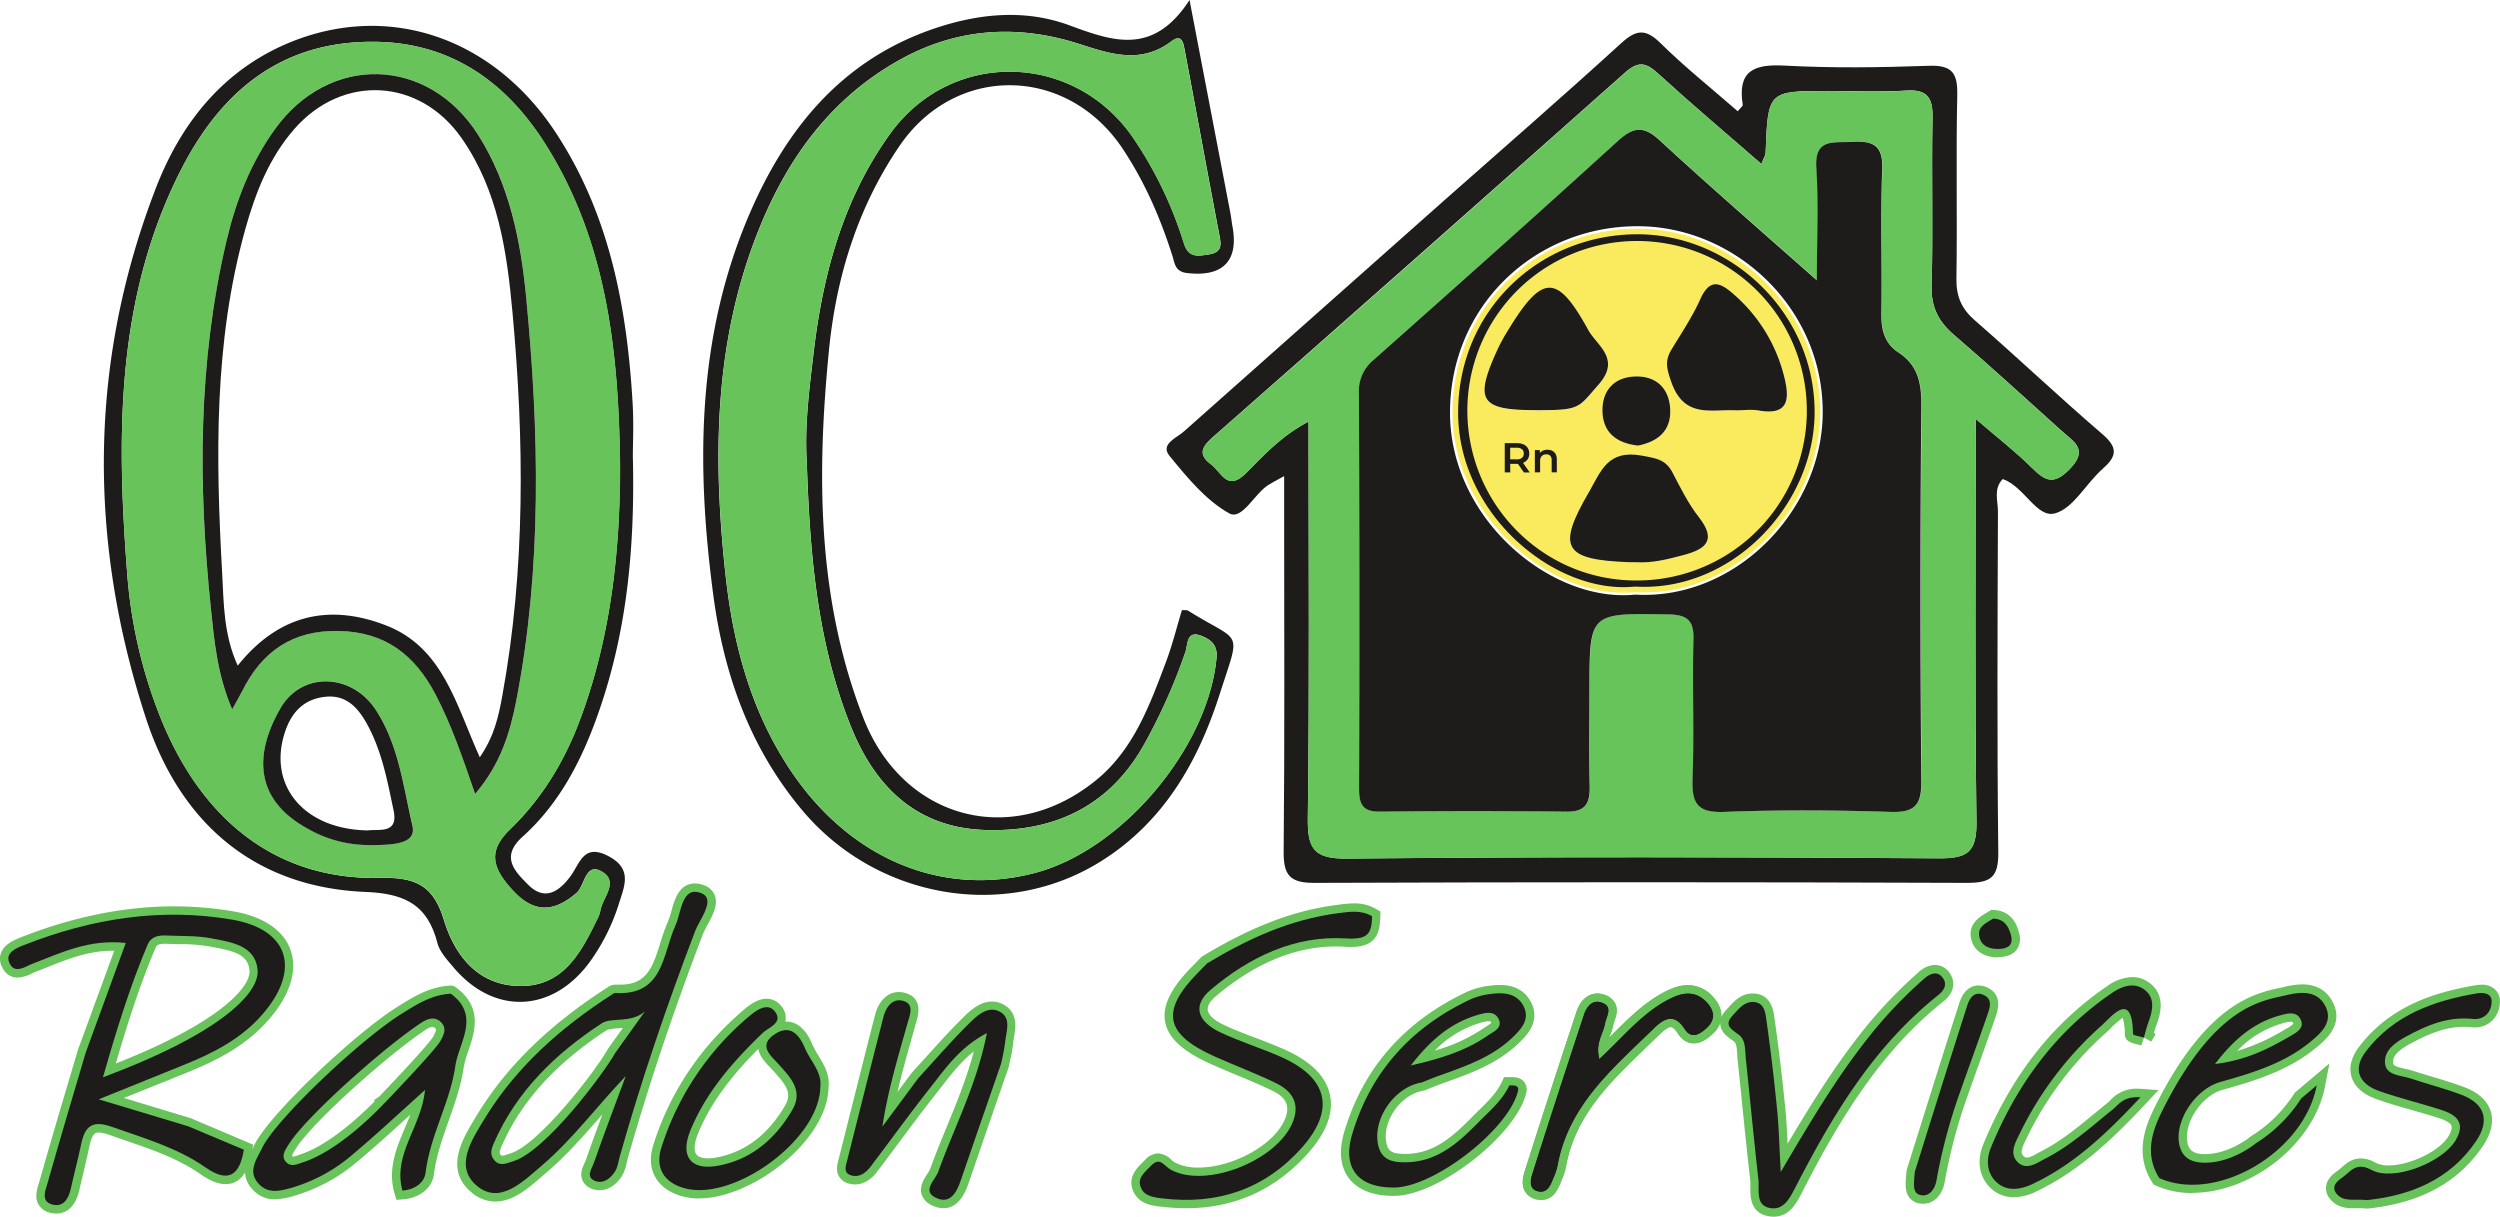 <?xml version="1.0" encoding="UTF-8"?>
<svg xmlns="http://www.w3.org/2000/svg" id="Layer_1" data-name="Layer 1" viewBox="0 0 897.66 436.87">
  <defs>
    <style>.cls-1{fill:#67c35a;}.cls-2{fill:none;}.cls-3,.cls-6{fill:#1d1c1a;}.cls-4{fill:#6ebf62;}.cls-5{fill:#67c45a;}.cls-6{stroke:#faeb5e;stroke-miterlimit:10;stroke-width:2px;}.cls-7{fill:#faeb5e;}</style>
  </defs>
  <path class="cls-1" d="M636.81,436.87a9.72,9.72,0,0,1-1.31-.09c-7.13-1-7.07-7.22-7-10.59,0-.89,0-1.73-.06-2.4-1.16-10.19-2.21-20.55-3.22-30.58-.44-4.3-.87-8.6-1.32-12.9-.06-.62-.1-1.25-.13-1.89-.14-2.35-.27-3.82-1.25-4.54l-.61-.44c-1.84-1.32-3.92-2.82-4.19-5.48a5,5,0,0,1,0-.67,10.4,10.4,0,0,1-3,4.22c-1.5,1.34-3.81,3.13-6.5,3.13-1.59,0-3.88-.62-5.75-3.58-.53-.84-1.57-2.26-2.52-2.26-1.33,0-3.44,2.07-4.14,2.75-1.56,1.53-3.13,3-4.71,4.56-13.12,12.61-25.52,24.52-28.8,42.92a22.31,22.31,0,0,1-1.33,4.16l-.34.86c-1,2.54-2.64,6.79-7.24,6.79a7.66,7.66,0,0,1-1.55-.17,6.16,6.16,0,0,1-4.23-2.88c-1.57-2.69-.52-6,0-7.59,6.32-20,12.9-40.07,18.51-57,1.33-4.05,4.13-6.46,7.49-6.46a7.18,7.18,0,0,1,2.21.35,6.59,6.59,0,0,1,4.14,3.17c1.14,2.26.35,4.59-.23,6.29a13,13,0,0,0-.47,1.58A21.08,21.08,0,0,1,578,372c-.09.22-.17.44-.25.65l1.23-1.22c5.69-5.71,11.07-11.09,18-14.89,3.51-1.92,6.4-2.81,9.1-2.81a12,12,0,0,1,9.19,4.44,9.53,9.53,0,0,1,2.78,7.13,9.5,9.5,0,0,1,1.87-2.78c.25-.26.49-.53.73-.8,1.9-2.11,4.49-5,8.59-5l.52,0c6.28.38,7.05,6.18,7.42,9l.07.53c1.44,10.25,2.69,20.73,3.82,32,.39,3.9.58,7.72.8,12.39,8.11-13.65,16.13-26.59,25.42-38.51a164.14,164.14,0,0,1,21.62-23.05,9.09,9.09,0,0,1,5.89-2.61,6.4,6.4,0,0,1,5.51,3.32c2,3.26,1.09,6.94-2.56,9.84-22.92,18.23-37.72,43.32-50.3,67.72l-.27.53C645.28,431.71,642.63,436.87,636.81,436.87Z"></path>
  <path class="cls-1" d="M723.09,429.87a11.92,11.92,0,0,1-8.74-3.69c-3.74-3.87-4.58-9.57-2.24-15.25,10.21-24.78,24.77-43.37,44.51-56.85a16.18,16.18,0,0,1,9-3.24,10.15,10.15,0,0,1,6.42,2.25c6,4.73,3.35,12,2.21,15.1-.32.88-.59,1.81-.86,2.77l.63.32L772.42,374l-2.07-1.17-.59-.19-.84,2.73c-.38-.11-.85-.22-1.33-.34-2.17-.52-4.62-1.1-4.66-3.73a17.73,17.73,0,0,0-.76-5.84,27.91,27.91,0,0,0-4,3.46c-.67.67-1.31,1.29-1.91,1.82a121.66,121.66,0,0,0-28.37,37.54l-.28.56c-2,4-2.18,5.28-.86,6.42a1.34,1.34,0,0,0,1,.38c1.06,0,2.62-.86,4-1.62.45-.26.9-.5,1.33-.72,7-3.58,12.93-8.5,19.24-13.7,1.48-1.22,3-2.44,4.45-3.64.32-.26.67-.59,1-.94a12.51,12.51,0,0,1,9.58-4.11c.45,0,.92,0,1.42.05l6.25.46L770.75,396c-13.24,14.18-25.11,25-40,32A18.29,18.29,0,0,1,723.09,429.87Z"></path>
  <path class="cls-1" d="M553.34,430.84a7.66,7.66,0,0,1-1.55-.17,6.16,6.16,0,0,1-4.23-2.88c-1.57-2.69-.52-6,0-7.59,6.32-20,12.9-40.07,18.51-57,1.34-4.05,4.13-6.46,7.49-6.46a7.18,7.18,0,0,1,2.21.35,6.59,6.59,0,0,1,4.14,3.17c1.14,2.26.35,4.59-.23,6.29a13,13,0,0,0-.47,1.58A21.08,21.08,0,0,1,578,372c-.09.22-.17.44-.25.65l1.23-1.22c5.69-5.71,11.07-11.09,18-14.89,3.51-1.92,6.4-2.81,9.1-2.81a12,12,0,0,1,9.19,4.44c4,4.45,3.72,9.42-.63,13.3-1.5,1.34-3.81,3.13-6.49,3.13h0c-1.59,0-3.88-.63-5.75-3.58-.53-.84-1.57-2.26-2.52-2.26-1.33,0-3.44,2.07-4.14,2.75-1.56,1.53-3.13,3-4.71,4.56-13.12,12.61-25.52,24.52-28.8,42.92a22.31,22.31,0,0,1-1.33,4.16l-.34.86C559.59,426.59,557.94,430.84,553.34,430.84Z"></path>
  <path class="cls-1" d="M425.87,433.83a74.43,74.43,0,0,1-8.82-.55l-.28,0c-3.19-.38-8-1-9.95-5.76s1.38-8.11,3.36-10.06q.46-.45.9-.9a6.57,6.57,0,0,1,4.77-2.41,7.16,7.16,0,0,1,4.73,2.27,7.35,7.35,0,0,0,1.31,1,17.92,17.92,0,0,0,8.44,1.81c12.48,0,27.25-8.25,31-17.29,2-4.75.63-7.83-4.46-10.3-4.22-2.05-8.67-3.91-13-5.7-3-1.25-6.11-2.55-9.14-3.91-10.07-4.52-15.27-9.32-16.36-15.09s2-12.08,9.66-19.89l3.48-3.56.33-.2c17.83-10.7,32.67-16.36,48.11-18.35l.61-.08a42.55,42.55,0,0,1,5.6-.49,15.28,15.28,0,0,1,8,2.05l1.53.9-.06,1.79c-.19,5.52-1.16,10.91-10.49,10.91-.68,0-1.44,0-2.26-.07-1.1-.07-2.21-.1-3.31-.1-14.47,0-28.91,6-42.91,17.77-1.5,1.26-3.24,3.15-3,5s2.25,3.69,5.45,5.23c3.83,1.84,7.95,3.4,11.93,4.9,3.43,1.3,7,2.64,10.4,4.19,9.28,4.16,14.69,9.6,16.09,16.16s-1.29,13.62-8,21.11C457.93,427.21,443.23,433.83,425.87,433.83Z"></path>
  <path class="cls-1" d="M177.84,431.43a13.24,13.24,0,0,1-8.62-3.35c-9.85-8.29-3-19.43,1.48-26.8l.66-1.08C181.83,383,197.14,368,218.17,354.52l.11-.07a4.43,4.43,0,0,1,2.51-.89H221c.51,0,1,0,1.5,0,9.46,0,11.69-5.62,14.54-14.8a69.41,69.41,0,0,1,2.73-7.72A27.3,27.3,0,0,0,241,327.4c1.18-4.3,2.79-10.18,8.55-10.18a9.27,9.27,0,0,1,3.23.64,6.24,6.24,0,0,1,3.88,3.66c1.27,3.41-.82,7.26-2.66,10.66a30.39,30.39,0,0,0-1.62,3.25c-10.84,28.41-19.66,54.78-27,80.61-.14.48-.25,1-.36,1.46a14.44,14.44,0,0,1-1.7,4.74c-2.08,3.27-5,5.14-8,5.14h0a7.37,7.37,0,0,1-2.08-.3,6.05,6.05,0,0,1-4.06-3.18c-1.09-2.4,0-4.8.76-6.39.17-.38.34-.74.43-1,1.9-5.48,3.92-11,5.93-16.39l-.13.15c-6.51,7.46-12.66,14.5-20,20.77l-1.7,1.47C189.66,426.7,184.21,431.43,177.84,431.43Zm45.82-62.34-1.61.12c-1.82.13-3.55.24-4.36.77-18.31,12-30.61,25.58-37.61,41.67-1,2.31-.61,2.71-.23,3.09.22.23.32.23.46.23a7.62,7.62,0,0,0,1.94-.49l1.06-.35c10-3,30.41-29.34,34.92-37.42l.08-.15Z"></path>
  <path class="cls-1" d="M849.6,433.94a23.38,23.38,0,0,0-2.56-.11h-1.75c-2.26,0-6,0-8.69-3.37a5.93,5.93,0,0,1-1.36-4.65c.4-2.6,2.49-4.3,4-5.36a17.35,17.35,0,0,0,1.55-1.25c1.65-1.45,3.7-3.25,6.9-3.25a11,11,0,0,1,5.23,1.51,10.06,10.06,0,0,0,4.71,1c7.8,0,18.49-5.24,21.58-10.57.94-1.61,1.29-2.92,1-3.69s-1.31-1.72-4.81-2.84c-3-.95-6.1-1.84-9.1-2.7-4.29-1.22-8.72-2.48-13-4-6.07-2.14-8.22-5.54-8.95-8s-.79-6.21,2.86-11c11.58-15.09,28.4-19.63,41.77-21.9a12.07,12.07,0,0,1,2-.18,6.73,6.73,0,0,1,5.06,1.86,5.77,5.77,0,0,1,1.59,4.3c-.12,5.31-3.91,9.17-9,9.17a11.17,11.17,0,0,1-1.14-.06,26.31,26.31,0,0,0-2.81-.15c-7.16,0-13.61,3-19.52,6.22-5.51,3-6,5.22-5.89,6.62.07,1,.63,1.41,4.16,2.19a28.19,28.19,0,0,1,2.81.71c2.24.73,4.56,1.42,6.8,2.09,3.95,1.18,8,2.39,12,3.91,6.19,2.37,8.45,5.95,9.27,8.53s1,6.89-2.77,12.48c-8.88,13.14-22.4,20.5-41.33,22.5l-.32,0Z"></path>
  <path class="cls-1" d="M338.76,433.82a9.12,9.12,0,0,1-3.53-.77,6.89,6.89,0,0,1-4.31-4.19c-.87-2.86.83-5.47,2.07-7.38a11.56,11.56,0,0,0,1-1.77c1.83-5.09,3.92-10.17,5.94-15.08,3.55-8.64,7.2-17.51,9.73-27.09-4.55,3.6-7.85,7.85-11.29,12.28l-1.79,2.29c-5,6.29-9.86,12.86-14.59,19.2q-3.46,4.65-6.95,9.28c-2.35,3.11-5,4.69-8,4.69a8.62,8.62,0,0,1-1.93-.23,5.78,5.78,0,0,1-3.82-2.58c-1.26-2.11-.65-4.43-.2-6.12l.15-.55q1.9-7.57,3.8-15.16c3-11.89,6.06-24.18,9.17-36.25,1.3-5.05,4.57-8.19,8.54-8.19a8.26,8.26,0,0,1,2.56.42c6.28,2,4.33,8.3,3.6,10.66l-.29,1c-.49,1.8-1,3.59-1.5,5.38-1.69,6-3.41,12.17-4.87,18.44l5.1-6.88.11-.13c1.78-1.93,3.54-3.88,5.3-5.82,4.3-4.77,8.75-9.7,13.44-14.29,1.77-1.74,5.47-5.36,9.95-5.36a8.77,8.77,0,0,1,4.85,1.49c4.52,2.94,3.67,7.93,3.1,11.23-.13.8-.26,1.55-.32,2.22a43.8,43.8,0,0,1-1,5.8c-.17.78-.35,1.56-.51,2.34l0,.2-4.09,11.81q-5.16,14.88-10.27,29.78C346.93,427.26,344.68,433.82,338.76,433.82Z"></path>
  <path class="cls-1" d="M251.06,430.34a23.07,23.07,0,0,1-6.79-1c-4.3-1.34-7.47-3.75-9.15-7s-1.86-7-.56-11.15c5.93-18.92,16.9-35.3,32.59-48.7,2-1.66,4.91-3.88,8.09-3.88a6.61,6.61,0,0,1,5.41,2.81,6.32,6.32,0,0,1,1.42,4.94c0,.16-.07.32-.11.47h.36c3.93,0,7.07,2.73,9.31,8.09a32.84,32.84,0,0,0,2.26,4.15c1.94,3.2,4.13,6.81,3.61,11.36-.41,19.28-27.53,39.86-46.44,39.86Zm21.22-53.72c-8.24,8.29-16.68,18.25-21.66,30.44-1.33,3.29-1.57,6-.63,7.36.83,1.24,2.74,1.5,4.19,1.5a16.61,16.61,0,0,0,3.06-.31c10.31-1.91,18.62-8.22,24.71-18.76,2.56-4.43.22-7.37-4.13-12.19l-.46-.5c-.3-.34-.62-.67-.95-1C274.74,381.39,272.72,379.27,272.28,376.62Z"></path>
  <path class="cls-1" d="M20.25,435.75a8.84,8.84,0,0,1-2.39-.34,6.36,6.36,0,0,1-4.08-3c-1.39-2.58-.49-5.46.18-7.57.1-.32.2-.63.28-.92,3.3-11.73,6.82-23.6,10.22-35.09,1.15-3.88,2.31-7.77,3.45-11.66l.11-.32,13-35.47h-.55c-8.68,0-16,2.89-23.72,6-1.23.49-2.47,1-3.71,1.45-.46.18-.94.41-1.44.65A12.71,12.71,0,0,1,6.28,351c-1.52,0-4.3-.57-5.8-4.37a6.12,6.12,0,0,1,0-4.77c1.32-3.06,5-4.49,7.14-5.35,18.67-7.35,37.12-11.07,54.84-11.07a126.84,126.84,0,0,1,21.26,1.79c10.76,1.83,18.08,6.75,20.6,13.84,2.64,7.42-.19,16.39-8,25.26C88,375.82,77.07,381.09,67.44,385L47,393.23l-2.59,1,24.1,7.29L90.89,411l-.37,2.33C89.26,421.19,86,425.18,81,425.18h0c-2.61,0-5.53-1.16-8.93-3.52-8.12-5.67-17.26-8.81-26.95-12.13-2-.68-3.95-1.36-5.91-2.06a11.92,11.92,0,0,0-3.74-.82c-1,0-2.35,0-3.38,5-.62,3-1.35,6-2,8.89-.54,2.22-1.09,4.51-1.59,6.76C26.78,434.65,22.6,435.75,20.25,435.75ZM59,338.89c-2.35,0-2.82.65-3.15,1.44-5.43,12.81-9.74,26.06-14.26,41.52,38.67-15.19,48.46-28,48-33.33-.49-5.68-5.24-7-13-8.43l-1.27-.24A63.56,63.56,0,0,0,64.4,339c-1.58,0-3.16-.06-4.73-.13Z"></path>
  <path class="cls-1" d="M141.59,428.32c-2.37-8.68.71-16,3.69-23.06.7-1.65,1.41-3.33,2.05-5l-.86.78c-6.1,5.53-11.86,10.76-17.87,15.81a62,62,0,0,1-23.12,12.57,25.68,25.68,0,0,1-6.77,1.21h0a10.48,10.48,0,0,1-8-3.51c-4.9-5.33-2.1-10.73-.25-14.3.28-.54.56-1.08.82-1.62,5.24-11,36.21-40.15,51.12-49.5l.38-.24c5.64-3.54,11.48-7.2,18.93-7.56l.87,0,1,.55.14.11c9.76,7.14,6.71,16.1,4.48,22.64a35.78,35.78,0,0,0-1.72,6.14c-.95,6.59-3.19,12.88-5.35,19s-4.48,12.59-5.29,19.13c-.63,5.05-5,8.64-11,9.15l-2.49.21Zm-36.5-13a8.28,8.28,0,0,0,2.07-.57c.3-.11.6-.22.89-.31,10.69-3.53,22.55-15,26.47-19l-.21-.48,1.83-1.21c6.29-6.52,18.16-19.23,19.39-21.52s1.13-2.57.8-2.94c-.51-.58-.85-.58-1-.58a4.54,4.54,0,0,0-2.33.95c-13.3,8.69-41.21,33.63-46.82,42.85l-.31.51a7.7,7.7,0,0,0-1,2l.09.11a.58.58,0,0,0,.11.1h.09Z"></path>
  <path class="cls-1" d="M500.28,429.39c-9.3,0-13.86-3.49-16-6.41s-4.13-8-1.63-16.49c6.79-23,21.72-39.95,44.39-50.5a28.42,28.42,0,0,1,8.7-2.15,23.15,23.15,0,0,1,2.79-.17c5.35,0,9.13,2.11,11.24,6.26,3.52,6.95-1.84,12.13-4.42,14.61-7.71,7.44-17.41,10.9-26.79,14.24l-.64.23c-1.43.51-2.83,1.08-4.31,1.67l-2.28.91-.32.05c-3.86.63-7.74,3.32-10.39,7.2-2.53,3.71-3.58,8.05-2.81,11.6.64,3,2.12,3.86,6.6,3.89h.16c10.13,0,17-6.11,24.24-13.49.74-.76,1.5-1.5,2.26-2.24,3.27-3.2,6.35-6.23,8.19-10.13l.8-1.71,2.62,0c1,0,3.21,0,4.6,1.75a4.39,4.39,0,0,1,.74,3.89c-3.52,15-31.33,36.81-47.23,37Zm34.15-62.71a10.83,10.83,0,0,0-2.75.54,37.88,37.88,0,0,0-16.51,10,59.32,59.32,0,0,0,17.48-8c.34-.23.71-.47,1.1-.71a10.18,10.18,0,0,0,1.72-1.24,1.78,1.78,0,0,0-.1-.23C535.23,366.85,535.14,366.68,534.43,366.68Z"></path>
  <path class="cls-1" d="M690.56,432.2l-.66,0a6,6,0,0,1-4.2-2.05c-1.83-2.21-1.54-5.26-1.21-8.79l.11-1.22,4.21-13.42c4.75-15.13,9.65-30.78,14.71-46.58,1.76-5.48,5.08-6.3,6.9-6.3a7.45,7.45,0,0,1,3.13.74c5.7,2.65,3.76,8.32,2.93,10.74-1.86,5.43-3.81,10.87-5.7,16.13-1.46,4.06-2.92,8.13-4.35,12.21a190,190,0,0,0-8.14,30.69c-.81,4.71-3.92,7.88-7.73,7.88Z"></path>
  <path class="cls-1" d="M787.18,428.37a31.78,31.78,0,0,1-13.09-2.67l-.83-.37-.48-.77c-6.2-9.84-2.83-19.49.79-26.79,18.47-37.18,35.58-40.94,44.77-43,.61-.13,1.18-.25,1.71-.38a29.1,29.1,0,0,1,6.63-.93c6.48,0,9.59,3.59,11.05,6.61,3.87,7.92-2.72,13.35-6.25,16.26-10.25,8.44-23.13,12.08-33.47,15-7.22,2-13.62,11.3-12.67,18.35.37,2.73,1.5,4.58,5.83,4.72h.59c8.13,0,15.28-5.46,16.12-6.12l.14-.15.32-.2a49.53,49.53,0,0,0,15.45-15.27l.24-.36,12.38-10.46-1.6,8.33c-3.91,20.32-26.17,38.14-47.63,38.14Zm35.33-61.51a13.57,13.57,0,0,0-3.37.71,35.56,35.56,0,0,0-15.85,9.8,73,73,0,0,0,17.09-7.69l.55-.32a9.45,9.45,0,0,0,2.55-1.79.14.14,0,0,0,0-.06C823.24,366.93,823.14,366.86,822.51,366.86Z"></path>
  <path class="cls-1" d="M717.33,343.75c-5.17,0-8.76-2.56-9.61-6.85-1-5.23,3.09-7.65,5.3-9,.36-.21.72-.41,1.05-.63l.8-.52,1,0c7,.31,8.56,6.2,9.08,8.14a6.76,6.76,0,0,1-.82,6.06c-1.27,1.71-3.38,2.62-6.26,2.71Z"></path>
  <path class="cls-2" d="M44.61,338.54a7.32,7.32,0,0,1,.33.69l.23-.64Z"></path>
  <path class="cls-2" d="M37.66,395.36a4.18,4.18,0,0,1-.09-.71,4.68,4.68,0,0,1,.07-.86l-2.21.89Z"></path>
  <path class="cls-2" d="M354.13,371.08l.11.11a1.62,1.62,0,0,0,0-.19Z"></path>
  <path class="cls-2" d="M329.73,387.1l-.43-.06c0,.2,0,.38.05.56Z"></path>
  <polygon class="cls-2" points="161.84 356.88 161.84 356.87 161.84 356.87 161.84 356.88"></polygon>
  <path class="cls-2" d="M152.05,391.92a1.66,1.66,0,0,1,.27.13l.2.14c0-.27.08-.52.1-.79Z"></path>
  <path class="cls-2" d="M510.49,388.68h0l.73.06c0-.12,0-.24,0-.35l-.72.29Z"></path>
  <path class="cls-2" d="M30.77,377.85l0,.13.05-.14Z"></path>
  <path class="cls-2" d="M826.29,394.37l.15-.12-.34,0,.19.16Z"></path>
  <path class="cls-3" d="M419.93,163.69c6.29,7.69,13,15.92,21.42,20.63,4.6,2.59,8.95-6.88,14-10.15,1.2-.77,2.49-1.4,5.74-3.22v14.73c0,40,.22,80.07-.18,120.1-.08,8.52,2.31,11.26,11,11.23q117.21-.45,234.43,0c8.44,0,11.27-2,11.17-10.9-.47-40.79-.27-81.6-.12-122.4,0-3.86-1.68-8.3,1.75-11.71,7.79,2.8,12.13,14,18.63,12.36,6.69-1.73,11.28-10.83,17.31-16.11,5.4-4.74,5.13-7.81-.36-12.52-15.47-13.29-30.29-27.33-45.66-40.73-4.79-4.17-6.68-8.62-6.58-15,.34-21.93-.18-43.88.3-65.81.17-7.83-1.74-10.88-10.14-10.57-17.3.62-34.68.87-51.95-.07-11.1-.6-16.85,2-14.93,14.08.08.48-.83,1.1-1.81,2.31-9.46-8.25-19.06-15.91-27.77-24.49-5.38-5.3-8.73-4.79-14.07.06-21,19.17-42.54,37.86-63.87,56.73Q471.58,113.59,425,155C422.57,157.2,416.46,159.45,419.93,163.69Zm15.58-6.76q74.1-65.21,147.87-130.77c5.12-4.57,7.8-3.58,12.19.43,11.84,10.82,24.11,21.16,36.88,32.28.84-2.18,1.48-3.11,1.52-4.06.83-22.15.82-22.15,22.68-22.15,9.23,0,18.5.47,27.7-.14,7.9-.53,9.71,2.73,9.56,10-.41,20,.24,40-.34,60-.22,7.78,2.46,12.94,8.12,17.8,13.13,11.28,25.89,23,38.77,34.57,4.18,3.75,9.53,6.46,2.72,13.5-5.81,6-8.89,4.25-13.66-.49-5.65-5.62-12-10.52-20.1-17.49,0,49.91-.36,97.23.26,144.54.15,10.78-3,13.3-13.43,13.23-70.83-.46-141.66-.6-212.47.1-12.33.12-14.33-3.74-14.19-14.86.61-46.92.26-93.86.26-142.06-9.42,4.91-15.91,11.88-22.42,18.48-6.76,6.85-8.86-.33-12.58-3.1C430,163.16,431.58,160.39,435.51,156.93Z"></path>
  <path class="cls-3" d="M438,249.09c7.62-23.77,7.94-17.74-11.35-29.79-.57-.35-1.47-.16-2.26-.23-1.9,6.24-3.46,12.6-5.75,18.67C412.8,253.24,407,269.13,393.73,280c-30.21,24.78-69.54,14.29-83.74-22.23-16.62-42.71-16.74-87.25-12.35-131.9,2.58-26.25,10.23-51.28,25.3-73.41C343.05,22.9,383,23.49,403,53.23c8,12,13.61,24.93,17.94,38.54.91,2.86.95,5.76,5.3,6.27,12.79,1.49,18.62-4.3,16.28-16.81-.28-1.51-.41-3-.7-4.56C437.16,52.32,432.48,28,427.12,0,414,20.25,399.35,14.74,383.74,9c-16.48-6-33.52-4-49.8,1.78-32.38,11.52-52.06,36.13-65,66.45-18.7,43.79-19,89.64-12.88,136,3.78,28.77,13.14,55.28,32.07,77.79,26.58,31.6,72.26,39.62,106.52,18.65C417.58,295.6,430.08,273.84,438,249.09ZM371.6,313.44c-33.4,8.75-66.35-5-87.61-36.62-14.3-21.29-20.74-45.26-23.49-70.43-4.7-42.91-4.14-85.37,12.79-126C283.43,56,298.56,35.49,322,22.08c20.9-12,43-13.57,65.68-6.25,11.18,3.61,22,7.21,32.84-.93,4-3.06,4.44.81,4.91,3.27,4.15,21.9,8.14,43.84,12.32,65.74.71,3.73,1.45,6.65-3.83,7.47-4.2.66-7.22,1.13-8.85-4.12a141,141,0,0,0-17.89-37.32c-21.11-31.37-65.55-32.5-87.58-1.88-16.89,23.46-24.14,50.51-27.46,78.68-1.53,13-3.25,26-2.44,39.17,1.08,32.36,3.59,64.45,15.86,95,8.82,22,23.93,36.28,48.08,37.1s44.26-8,56.93-30.27a204.47,204.47,0,0,0,15.07-33.62c.95-2.7.24-8.1,6-5.72,3.23,1.34,5.61,3.25,5.18,7.81C433.77,268.49,402.91,305.23,371.6,313.44Z"></path>
  <path class="cls-3" d="M131.22,320.26c14.46.6,22.28,4.77,25.85,18.36.83,3.16,3.47,6,5.67,8.61,14.48,17.29,35.38,16.52,48.83-1.56a72.84,72.84,0,0,0,10.77-21.55c2-6.27,4.64-12.17-3.8-16.67-9-4.78-10.26,2.49-13.69,7.16-4.09,5.55-9.29,9.07-15.27,3-4.75-4.79-10-9.93-1.92-17.2,13.79-12.41,21.81-28.63,27.72-45.93,9.68-28.36,12.65-57.66,11.85-90.75,0-4,.35-11.34-.06-18.63-2-34.53-8.24-68-27.63-97.49-22.66-34.51-60.64-47.14-96.36-32C79.8,25.56,65,44.37,56.12,67.14c-24.43,63-24.48,127.2-3.7,190.8C64.47,294.81,90.74,318.59,131.22,320.26Zm-66.37-259C79.06,33.19,100.49,15,133.54,15c27.49-.05,47.6,13.8,61.89,36.18,22.63,35.46,26.69,75.51,27.19,116.27,0,31-3.42,61.42-14.26,90.65-5.55,14.95-13.57,28.42-25.15,39.61-7.76,7.5-7.26,13.65,1.67,22.8,7.19,7.37,14.25,6.94,22.15.08,3-2.64,3.1-11.05,9-7.65,6.47,3.71.16,9.45-.54,14.3a11.53,11.53,0,0,1-1.26,3.21c-5.66,11.71-12,23.49-27,23.6-15.28.11-23.84-10.61-27.85-23.69-3.81-12.44-10.11-15.42-23-15.13C100.13,316,73,295.41,57.87,258.26a174.18,174.18,0,0,1-12.22-52.6C41.83,156.22,41.61,107.06,64.85,61.23Z"></path>
  <path class="cls-3" d="M612.67,369.27c-2.53,2.27-5.39,3.85-7.72.19-3.92-6.19-7.92-3.35-11.29,0-14.5,14.19-30.49,27.41-34.37,49.09a23.31,23.31,0,0,1-1.47,4.36c-1,2.54-2.12,5.58-5.4,4.88-3.72-.8-2.73-4.4-2-6.64,6-19,12.23-38,18.49-57,.89-2.67,2.9-5.17,6-4.2,4.58,1.44,1.9,4.83,1.4,7.66-.66,3.7-3.54,6.92-2,12.71,8.48-7.82,15-16.05,24.25-21.08,5.11-2.79,10.12-4,14.61,1C615.78,363.26,615.91,366.38,612.67,369.27Zm83.24-11.93c-23.1,18.37-37.84,43-51.09,68.69-2,3.77-4.08,8.44-8.91,7.78-5.8-.79-4.09-6.5-4.53-10.36-1.65-14.47-3-29-4.53-43.45-.31-3,.07-6.58-2.6-8.54s-5.33-3.38-2.1-6.85c2.07-2.23,4.1-5,7.46-4.84,4.07.25,4.31,4.1,4.7,6.92q2.24,15.92,3.8,31.92c.63,6.3.76,12.65,1.29,22.22,10.6-18,19.54-33,30.29-46.79a160.75,160.75,0,0,1,21.22-22.64c2.13-1.86,4.94-3.07,6.89.05C699.17,353.63,698,355.68,695.91,357.34Z"></path>
  <polygon class="cls-4" points="703 356.63 703 356.63 703 356.63 703 356.63"></polygon>
  <path class="cls-3" d="M729.48,425.28c-4.11,1.9-9.18,2.73-13-1.19-3.31-3.42-3.2-8.2-1.62-12,9.27-22.5,23.09-41.63,43.42-55.51,3.57-2.44,8-4.11,11.85-1.11s2.77,7.55,1.25,11.7c-.65,1.76-1.08,3.59-1.61,5.39h0l0,0v0c-1.35-.42-3.87-.82-3.87-1.26-.28-16.11-7.64-6.28-11.64-2.76A124.54,124.54,0,0,0,725.22,407c-1.68,3.4-4,7.48-.41,10.58,3.06,2.63,6.68-.06,9.61-1.57,9-4.6,16.41-11.39,24.2-17.66,2.23-1.8,3.82-4.8,9.94-4.35C756.16,407.27,744.46,418.31,729.48,425.28Z"></path>
  <path class="cls-5" d="M434.85,166.78c3.72,2.77,5.82,9.95,12.58,3.1,6.51-6.6,13-13.57,22.42-18.48,0,48.2.35,95.14-.26,142.06-.14,11.12,1.86,15,14.19,14.86,70.81-.7,141.64-.56,212.47-.1,10.44.07,13.58-2.45,13.43-13.23-.62-47.31-.26-94.63-.26-144.54,8.09,7,14.45,11.87,20.1,17.49,4.77,4.74,7.85,6.49,13.66.49,6.81-7,1.46-9.75-2.72-13.5-12.88-11.58-25.64-23.29-38.77-34.57-5.66-4.86-8.34-10-8.12-17.8.58-20-.07-40,.34-60,.15-7.28-1.66-10.54-9.56-10-9.2.61-18.47.14-27.7.14-21.86,0-21.85,0-22.68,22.15,0,.95-.68,1.88-1.52,4.06-12.77-11.12-25-21.46-36.88-32.28-4.39-4-7.07-5-12.19-.43q-73.65,65.7-147.87,130.77C431.58,160.39,430,163.16,434.85,166.78Zm58.49-37.65C522.67,103.08,552,77,581,50.58c5.57-5.07,9.22-5.55,15-.24,17.79,16.41,36.11,32.25,56.45,50.29,0-15.17.62-27.79-.19-40.32-.69-10.77,6.06-9,12.54-9.4,7.18-.41,11.46.64,11.11,9.66-.66,17.29,0,34.62-.3,51.93-.09,5.85,1.07,10.71,6.1,14,6.92,4.5,8.3,10.84,8.24,18.78q-.49,67.51,0,135c.07,8.47-2.05,11.48-10.9,11.21-20-.62-40-.73-60,0-9.66.37-11.53-3.32-11.23-11.94.6-16.53-.1-33.09.31-49.63.18-6.92-1.85-9.22-9-9.35-28.33-.51-28.33-.77-28.33,27,0,11.54-.19,23.09.08,34.63.14,6-1.34,9.28-8.28,9.19q-33.48-.44-66.95,0c-6.4.08-7.59-2.72-7.57-8.35q.23-71,0-142A14.53,14.53,0,0,1,493.34,129.13Z"></path>
  <path class="cls-1" d="M431.6,228.42c-5.76-2.38-5.05,3-6,5.72a204.47,204.47,0,0,1-15.07,33.62c-12.67,22.29-32.76,31.09-56.93,30.27s-39.26-15.12-48.08-37.1c-12.27-30.57-14.78-62.66-15.86-95-.81-13.17.91-26.22,2.44-39.17,3.32-28.17,10.57-55.22,27.46-78.68,22-30.62,66.47-29.49,87.58,1.88A141,141,0,0,1,425,87.26c1.63,5.25,4.65,4.78,8.85,4.12,5.28-.82,4.54-3.74,3.83-7.47-4.18-21.9-8.17-43.84-12.32-65.74-.47-2.46-.86-6.33-4.91-3.27-10.8,8.14-21.66,4.54-32.84.93C364.93,8.51,342.86,10.1,322,22.08c-23.4,13.41-38.53,34-48.67,58.31-16.93,40.63-17.49,83.09-12.79,126,2.75,25.17,9.19,49.14,23.49,70.43,21.26,31.66,54.21,45.37,87.61,36.62,31.31-8.21,62.17-44.95,65.18-77.21C437.21,231.67,434.83,229.76,431.6,228.42Z"></path>
  <path class="cls-1" d="M136.46,315.19c12.85-.29,19.15,2.69,23,15.13,4,13.08,12.57,23.8,27.85,23.69,14.95-.11,21.32-11.89,27-23.6a11.53,11.53,0,0,0,1.26-3.21c.7-4.85,7-10.59.54-14.3-5.92-3.4-6,5-9,7.65-7.9,6.86-15,7.29-22.15-.08-8.93-9.15-9.43-15.3-1.67-22.8,11.58-11.19,19.6-24.66,25.15-39.61,10.84-29.23,14.25-59.66,14.26-90.65-.5-40.76-4.56-80.81-27.19-116.27C181.14,28.76,161,14.91,133.54,15c-33,0-54.48,18.23-68.69,46.27-23.24,45.83-23,95-19.2,144.43a174.18,174.18,0,0,0,12.22,52.6C73,295.41,100.13,316,136.46,315.19Zm-3.31-11.81a44.22,44.22,0,0,1-23-6.06c-20.06-11.18-18-28.26-9.36-43.17,7.68-13.22,25.62-12.46,34.22.81,8.11,12.49,9.78,27.25,13.07,41.33C149.32,301.66,144.94,303.51,133.15,303.38ZM81.34,86.45c3.37-14.33,8.66-27.91,17.31-40,19.56-27.26,55.11-26.34,73.11,2.08C183,66.23,187,86.43,188.92,106.69c4.66,48.35,5.77,96.77-3.53,144.81-2.25,11.6-5.67,23-14.8,33.57-4.6-13.32-8.53-25-14.29-35.88-7.38-14-18-22.29-34.6-22.63S94,233.92,86.87,248.32c-.83,1.67-1.79,3.27-3.51,6.39-5.38-12.56-6.43-24.56-7.65-36.38C71.12,174.11,71.07,130,81.34,86.45Z"></path>
  <path class="cls-3" d="M598.45,359.21c-9.22,5-15.77,13.26-24.25,21.08-1.5-5.79,1.38-9,2-12.71.5-2.83,3.18-6.22-1.4-7.66-3.05-1-5.06,1.53-6,4.2-6.26,19-12.48,37.94-18.49,57-.71,2.24-1.7,5.84,2,6.64,3.28.7,4.41-2.34,5.4-4.88a23.31,23.31,0,0,0,1.47-4.36c3.88-21.68,19.87-34.9,34.37-49.09,3.37-3.3,7.37-6.14,11.29,0,2.33,3.66,5.19,2.08,7.72-.19,3.24-2.89,3.11-6,.39-9.06C608.57,355.16,603.56,356.42,598.45,359.21Z"></path>
  <path class="cls-3" d="M436,379.28c7.36,3.31,14.94,6.13,22.19,9.65,5.81,2.82,8.75,7.33,5.93,14.14-5.65,13.63-30.85,23.75-43.62,17-2.55-1.35-3.92-4.95-7.23-1.47-2.09,2.21-5.06,4.27-3.64,7.78,1.31,3.26,4.82,3.57,7.8,3.93,19.68,2.38,36.66-3.27,49.93-18.13,12.17-13.64,9.54-25.06-7.11-32.54-7.35-3.3-15.15-5.63-22.4-9.12s-10.29-9.12-3.07-15.2c13.88-11.69,30.09-19.5,48.34-18.37,8.17.51,9.34-1.68,9.56-7.95h0c-3.93-2.32-8.05-1.64-12.31-1.09-17.11,2.22-32.36,9.2-46.94,18l-.3.3-2.92,3C416.64,362.94,418.22,371.31,436,379.28Z"></path>
  <path class="cls-3" d="M251.7,320.67c-6.94-2.62-7,6.91-9.18,11.65-4.69,10.46-4.22,25.27-21.69,24.24-.34,0-.71.28-1,.49-18.33,11.78-34.47,26-45.87,44.71-4.45,7.33-11,17.06-2.77,24s16.56-1.47,23.07-7c11.16-9.49,19.89-21.31,30.43-32.39-3.83,10.36-7.78,20.69-11.42,31.12-.74,2.13-3.35,5.45.89,6.7,2.76.82,5.21-1.26,6.68-3.57,1-1.54,1.19-3.58,1.7-5.4,7.74-27.39,16.9-54.28,27.05-80.87C251.23,330,257.29,322.78,251.7,320.67Zm-30.85,57.5C217.06,385,196,413.48,184.17,417c-2.07.61-4.43,1.91-6.46-.16s-1.32-4.24-.38-6.4c8.1-18.63,22.22-32.21,38.72-43,3.52-2.3,10.48.11,15.52-4.28Z"></path>
  <path class="cls-3" d="M863.76,372.28c7.48-4.09,15.14-7.38,24.09-6.42,3.94.42,6.72-2.21,6.81-6.2.07-3.12-3-3.32-5.19-3-15.5,2.63-29.91,7.75-39.89,20.77-4.94,6.44-2.68,11.73,4.71,14.33,7.23,2.55,14.73,4.34,22,6.67,5.37,1.71,9.28,4.39,5.51,10.9-4.62,7.95-22.28,15.1-30.33,10.73-5.61-3.05-7.5.74-10.54,2.83-1.74,1.19-4,3.15-2,5.67,2.52,3.19,6.38,1.85,11,2.35,15.14-1.6,29.56-7,39.16-21.2,4.87-7.2,3.33-13.3-5.08-16.53-6.08-2.33-12.44-3.92-18.65-6-3.49-1.13-8.69-1-9-5.52S860,374.36,863.76,372.28Z"></path>
  <path class="cls-3" d="M316.84,404.5c1.94-12.9,5.6-24.93,9-37.05.73-2.66,2.61-6.72-1.33-8s-6.36,2.07-7.28,5.66c-4.41,17.11-8.66,34.26-13,51.39-.57,2.23-1.58,4.83,1.65,5.6,2.9.69,5.13-1.1,6.83-3.35,7.19-9.52,14.19-19.18,21.57-28.53,5.37-6.81,10.37-14.13,19.87-19.17l.15-.08a1.62,1.62,0,0,1,0,.19c-3.57,18.33-11.64,33.54-17.39,49.53-1,2.9-6.29,7.11-.46,9.57,5.07,2.13,7.2-2.55,8.66-6.8,4.72-13.82,9.53-27.61,14.3-41.41h0a72.82,72.82,0,0,0,1.5-7.82c.33-3.67,2.22-8.29-1.43-10.67-4.22-2.75-8.22.71-11.07,3.5-6.5,6.37-12.45,13.3-18.62,20l-.38.5Z"></path>
  <path class="cls-3" d="M769.79,372.59l0,0h0Z"></path>
  <path class="cls-3" d="M277.64,371.74c-5.29,3.9-.77,7.39,1.95,10.41,4.22,4.69,8.87,9.42,5,16.2-6,10.41-14.66,18-26.76,20.21-9.78,1.81-13.73-3.33-9.94-12.63,5.64-13.83,15.3-24.74,25.92-35,2.07-2,7.49-3.68,4.48-7.66-2.62-3.47-6.66-.59-9.16,1.54a101.46,101.46,0,0,0-31.67,47.31c-2.09,6.67.39,12.08,7.74,14.36,17.69,5.5,49.09-17.13,49.34-36.22.69-5.33-3.59-9.28-5.63-14.15C286.36,370.15,282.74,368,277.64,371.74Z"></path>
  <path class="cls-3" d="M67.53,404.4l-29.87-9-2.23-.68,2.21-.89c10.9-4.4,19.81-8,28.67-11.58,10.4-4.21,20.25-9.26,27.81-17.9,14-16,9.82-30.64-10.89-34.16-25.49-4.35-50.47-.35-74.5,9.11C6,340.34,1.9,342,3.27,345.49c1.81,4.58,5.69,1.59,8.65.45,10.11-3.88,20-8.68,32.69-7.4l.56,0-.23.64c-4.89,13.38-9.5,26-14.1,38.61l-.05.14h0c-4.59,15.56-9.26,31.1-13.66,46.72-.74,2.61-2.64,6.65,1.54,7.82s6-2.15,6.81-5.9c1.15-5.21,2.55-10.38,3.63-15.61,1.32-6.39,3.83-8.94,11.06-6.36,11.56,4.11,23.39,7.44,33.58,14.55,8.46,5.9,12.36,2.64,13.81-6.34h0Zm-7.72-68.49c5.36.25,10.82,0,16,1,7.06,1.36,15.92,2.48,16.69,11.36.75,8.57-14.16,23.15-55.53,38.55,5.18-18.08,9.88-33.09,16.05-47.66C54.31,336.2,57,335.78,59.81,335.91Z"></path>
  <path class="cls-3" d="M92.9,425.06c3.37,3.67,7.59,2.61,11.76,1.44a58.85,58.85,0,0,0,22-12c8.41-7.07,16.45-14.6,25.38-22.61l.57-.52c0,.27-.07.52-.1.79-1.55,12.84-11.52,22.59-8,35.34h0c4.23-.36,7.83-2.59,8.32-6.54,1.66-13.34,8.78-25.17,10.65-38.15,1.2-8.33,9.22-18.08-1.61-26h0c-6.83.33-12.32,3.86-17.86,7.34-14.41,9-45,37.72-50,48.26C92,416.5,88.85,420.66,92.9,425.06Zm45.17-29S122.86,412.7,109,417.27c-2.08.68-4.56,2-6.37-.12s-.19-4.27,1-6.18c6-9.82,34.49-35.14,47.74-43.8,2.28-1.49,5-2.37,7.25.15,1.84,2.09.65,4.38-.41,6.35C156.27,377.21,138.07,396.08,138.07,396.09Z"></path>
  <path class="cls-3" d="M530.91,402.94c-7.37,7.49-15.06,14.46-26.56,14.39-4.56,0-8.36-.9-9.52-6.26-2-9.37,5.88-20.8,15.66-22.39h0l.72-.29c1.88-.75,3.75-1.52,5.66-2.2,9.44-3.37,19-6.66,26.36-13.81,3.06-2.95,6.2-6.4,3.82-11.09-2.23-4.39-6.61-5-11-4.47a25.34,25.34,0,0,0-7.78,1.89c-21.34,9.94-36.07,26-42.77,48.63-3.63,12.27,2.33,19.21,15.22,19.05,14.37-.18,41.14-21,44.34-34.7.5-2.11-1.64-2-3.12-1.94h0C539.41,395.11,534.94,398.85,530.91,402.94Zm-24.34-20.37c7.53-9.75,14.85-15.48,24.26-18.23,2.5-.72,5.7-1.46,7.2,1.39,1.74,3.31-1.7,4.66-3.67,6C526.8,377,518.27,379.91,506.57,382.57Z"></path>
  <path class="cls-3" d="M712.29,357.27c-3.41-1.58-5.09,1.2-5.91,3.75-6.57,20.5-13,41.05-18.82,59.68-.43,4.77-1,8.15,2.62,8.49,2.93.27,4.67-2.61,5.15-5.38a194.75,194.75,0,0,1,8.27-31.17c3.3-9.44,6.78-18.82,10-28.27C714.47,361.9,715.56,358.8,712.29,357.27Z"></path>
  <path class="cls-3" d="M775.32,423h0c20.37,9.12,51.87-9,56.54-33.3l-5.42,4.58-.15.12h0a52.74,52.74,0,0,1-16.37,16.17c-.08.09-8.74,7.24-18.85,6.91-5-.17-8-2.37-8.7-7.32-1.15-8.56,6.32-19.24,14.82-21.64,11.49-3.25,23-6.68,32.38-14.44,3.79-3.12,8.19-7,5.47-12.63-2.92-6-9.07-5.33-14.28-4.08-8.28,2-25.41,3.31-44.5,41.76C772.46,406.76,770.17,414.79,775.32,423Zm42.94-58.27c2.93-.86,6.63-1.95,8,1.76,1.11,3-2.19,4.54-4.39,5.82-7.61,4.4-15.42,8.37-26.53,9.74C802.17,373.1,809.1,367.38,818.26,364.7Z"></path>
  <path class="cls-3" d="M715.7,329.83c-2.34,1.52-5.77,2.76-5,6.49.68,3.41,3.73,4.52,7.08,4.42s5.21-1.51,4.27-5C721.2,332.73,719.79,330,715.7,329.83Z"></path>
  <path class="cls-3" d="M488,283.08c0,5.63,1.17,8.43,7.57,8.35q33.46-.4,66.95,0c6.94.09,8.42-3.15,8.28-9.19-.27-11.54-.08-23.09-.08-34.63,0-27.75,0-27.49,28.33-27,7.2.13,9.23,2.43,9,9.35-.41,16.54.29,33.1-.31,49.63-.3,8.62,1.57,12.31,11.23,11.94,20-.76,40-.65,60,0,8.85.27,11-2.74,10.9-11.21q-.6-67.53,0-135c.06-7.94-1.32-14.28-8.24-18.78-5-3.28-6.19-8.14-6.1-14,.29-17.31-.36-34.64.3-51.93.35-9-3.93-10.07-11.11-9.66-6.48.38-13.23-1.37-12.54,9.4.81,12.53.19,25.15.19,40.32-20.34-18-38.66-33.88-56.45-50.29-5.76-5.31-9.41-4.83-15,.24-29,26.42-58.32,52.5-87.65,78.55a14.53,14.53,0,0,0-5.33,12Q488.25,212.09,488,283.08ZM588.07,81.23c34.56,0,66.44,29,66.4,66.77,0,34.94-31.07,67.63-67.37,65.5-30,3.07-66.55-27.06-66.45-65.48S551.35,81.18,588.07,81.23Z"></path>
  <path class="cls-3" d="M83.36,254.71c1.72-3.12,2.68-4.72,3.51-6.39C94,233.92,105,226.21,121.7,226.56s27.22,8.65,34.6,22.63c5.76,10.92,9.69,22.56,14.29,35.88,9.13-10.61,12.55-22,14.8-33.57,9.3-48,8.19-96.46,3.53-144.81-1.95-20.26-6-40.46-17.16-58.14-18-28.42-53.55-29.34-73.11-2.08C90,58.54,84.71,72.12,81.34,86.45,71.07,130,71.12,174.11,75.71,218.33,76.93,230.15,78,242.15,83.36,254.71ZM88.08,82.27c3.65-13.07,8.55-25.6,17.6-35.95,17.35-19.83,45-18.33,60.11,3.34C178.82,68.34,182,90.18,184,112c4.24,46,4.7,92.09-3.64,137.82-1.29,7.06-2.75,14.34-8.09,22.09-8.56-18.92-13.14-39.45-33.8-47.41C118.08,216.66,100,220.7,85.35,239c-5.08-11.15-5-22.4-5.57-33C77.47,164.45,76.73,122.92,88.08,82.27Z"></path>
  <path class="cls-3" d="M135,255c-8.6-13.27-26.54-14-34.22-.81-8.65,14.91-10.7,32,9.36,43.17a44.22,44.22,0,0,0,23,6.06c11.79.13,16.17-1.72,14.91-7.09C144.77,282.21,143.1,267.45,135,255Zm-2.67,43.17c-23-.2-36.28-16-30.06-35.15,2.32-7.15,6.7-12,14.55-12.83,7.19-.76,11.39,3.52,14.6,9.14,5.61,9.81,7.62,20.8,9.9,31.64C143.08,299.3,136.57,297.74,132.32,298.13Z"></path>
  <path class="cls-6" d="M587.11,211.62c35.27,2.07,65.41-29.69,65.45-63.64,0-36.7-30.93-64.82-64.5-64.86-35.68-.05-65.4,27.55-65.5,64.88S557.93,214.6,587.11,211.62Zm.08-123.34a59.21,59.21,0,0,1,.67,118.41c-32.48.24-59-26.13-59.25-58.94A58.87,58.87,0,0,1,587.19,88.28Z"></path>
  <path class="cls-7" d="M587.87,208.43a60.95,60.95,0,1,0-61-60.67C527.15,181.53,554.43,208.67,587.87,208.43Zm16.52-9.14c-5.56,1.46-11.1,2.92-16.93,2.54-.77,0-1.53,0-2.3,0-23.83-.84-26.3-5.16-14.57-25.29,4.22-7.26,6.63-15.21,18.87-13,5.46,1,8.67,1.42,11.16,6.23,2.82,5.42,5.58,11,9.33,15.77C616.57,194,612.47,197.16,604.39,199.29Zm-4.17-73.9c3.59-5.92,7.47-11.73,10.29-18,3.36-7.44,7-6.18,11.91-1.83a57.37,57.37,0,0,1,18.3,30c1.93,7.91,1.41,13.67-9.25,11.81-2.62-.46-5.38-.07-8.07-.06-8.91-.48-18.61,3.08-23.29-10.15C598.33,132.16,597.75,129.46,600.22,125.39Zm-13.05,9.78c7.55-.22,12.24,4.29,12.55,11.9.32,7.77-4.6,11.53-11.57,12.93-7.61-.85-12.61-4.47-12.77-12.2S579.6,135.39,587.17,135.17ZM538,124.93a61.1,61.1,0,0,1,3.32-6c12.48-20.56,17.79-20.84,29-.39,3.05,5.55,11.88,10.31,3.7,19.58-7.36,8.32-6.32,9.24-22.13,9.24C531.22,147.32,529.15,144,538,124.93Z"></path>
  <path class="cls-3" d="M600.62,169.81c-2.49-4.81-5.7-5.23-11.16-6.23-12.24-2.25-14.65,5.7-18.87,13-11.73,20.13-9.26,24.45,14.57,25.29.77,0,1.53,0,2.3,0,5.83.38,11.37-1.08,16.93-2.54,8.08-2.13,12.18-5.3,5.56-13.71C606.2,180.82,603.44,175.23,600.62,169.81Z"></path>
  <path class="cls-3" d="M623.4,147.33c2.69,0,5.45-.4,8.07.06,10.66,1.86,11.18-3.9,9.25-11.81a57.37,57.37,0,0,0-18.3-30c-4.91-4.35-8.55-5.61-11.91,1.83-2.82,6.28-6.7,12.09-10.29,18-2.47,4.07-1.89,6.77-.11,11.79C604.79,150.41,614.49,146.85,623.4,147.33Z"></path>
  <path class="cls-3" d="M574,138.08c8.18-9.27-.65-14-3.7-19.58-11.23-20.45-16.54-20.17-29,.39a61.1,61.1,0,0,0-3.32,6c-8.81,19.08-6.74,22.39,13.91,22.39C567.68,147.32,566.64,146.4,574,138.08Z"></path>
  <path class="cls-3" d="M588.15,160c7-1.4,11.89-5.16,11.57-12.93-.31-7.61-5-12.12-12.55-11.9s-12,5-11.79,12.63S580.54,159.15,588.15,160Z"></path>
  <path class="cls-3" d="M542.25,166.55h2.38c.14,0,.25,0,.39,0l2.16,3.09h2.1l-2.43-3.46.17-.05a3.49,3.49,0,0,0,1.54-1.28,3.53,3.53,0,0,0,.54-2,3.64,3.64,0,0,0-.54-2,3.37,3.37,0,0,0-1.54-1.28,5.79,5.79,0,0,0-2.39-.45H540.3v10.51h2Zm0-5.79h2.29a3,3,0,0,1,1.94.54,1.89,1.89,0,0,1,.65,1.54,1.91,1.91,0,0,1-.65,1.55,2.93,2.93,0,0,1-1.94.55h-2.29Z"></path>
  <path class="cls-3" d="M557.36,161.87a3.76,3.76,0,0,0-1.72-.38,3.94,3.94,0,0,0-1.85.42,2.87,2.87,0,0,0-.89.76V161.6h-1.79v8H553v-4.05a2.8,2.8,0,0,1,.28-1.34,1.87,1.87,0,0,1,.79-.81,2.46,2.46,0,0,1,1.17-.27,1.85,1.85,0,0,1,1.41.53,2.24,2.24,0,0,1,.5,1.59v4.35H559V165a4.08,4.08,0,0,0-.44-2A2.8,2.8,0,0,0,557.36,161.87Z"></path>
</svg>
